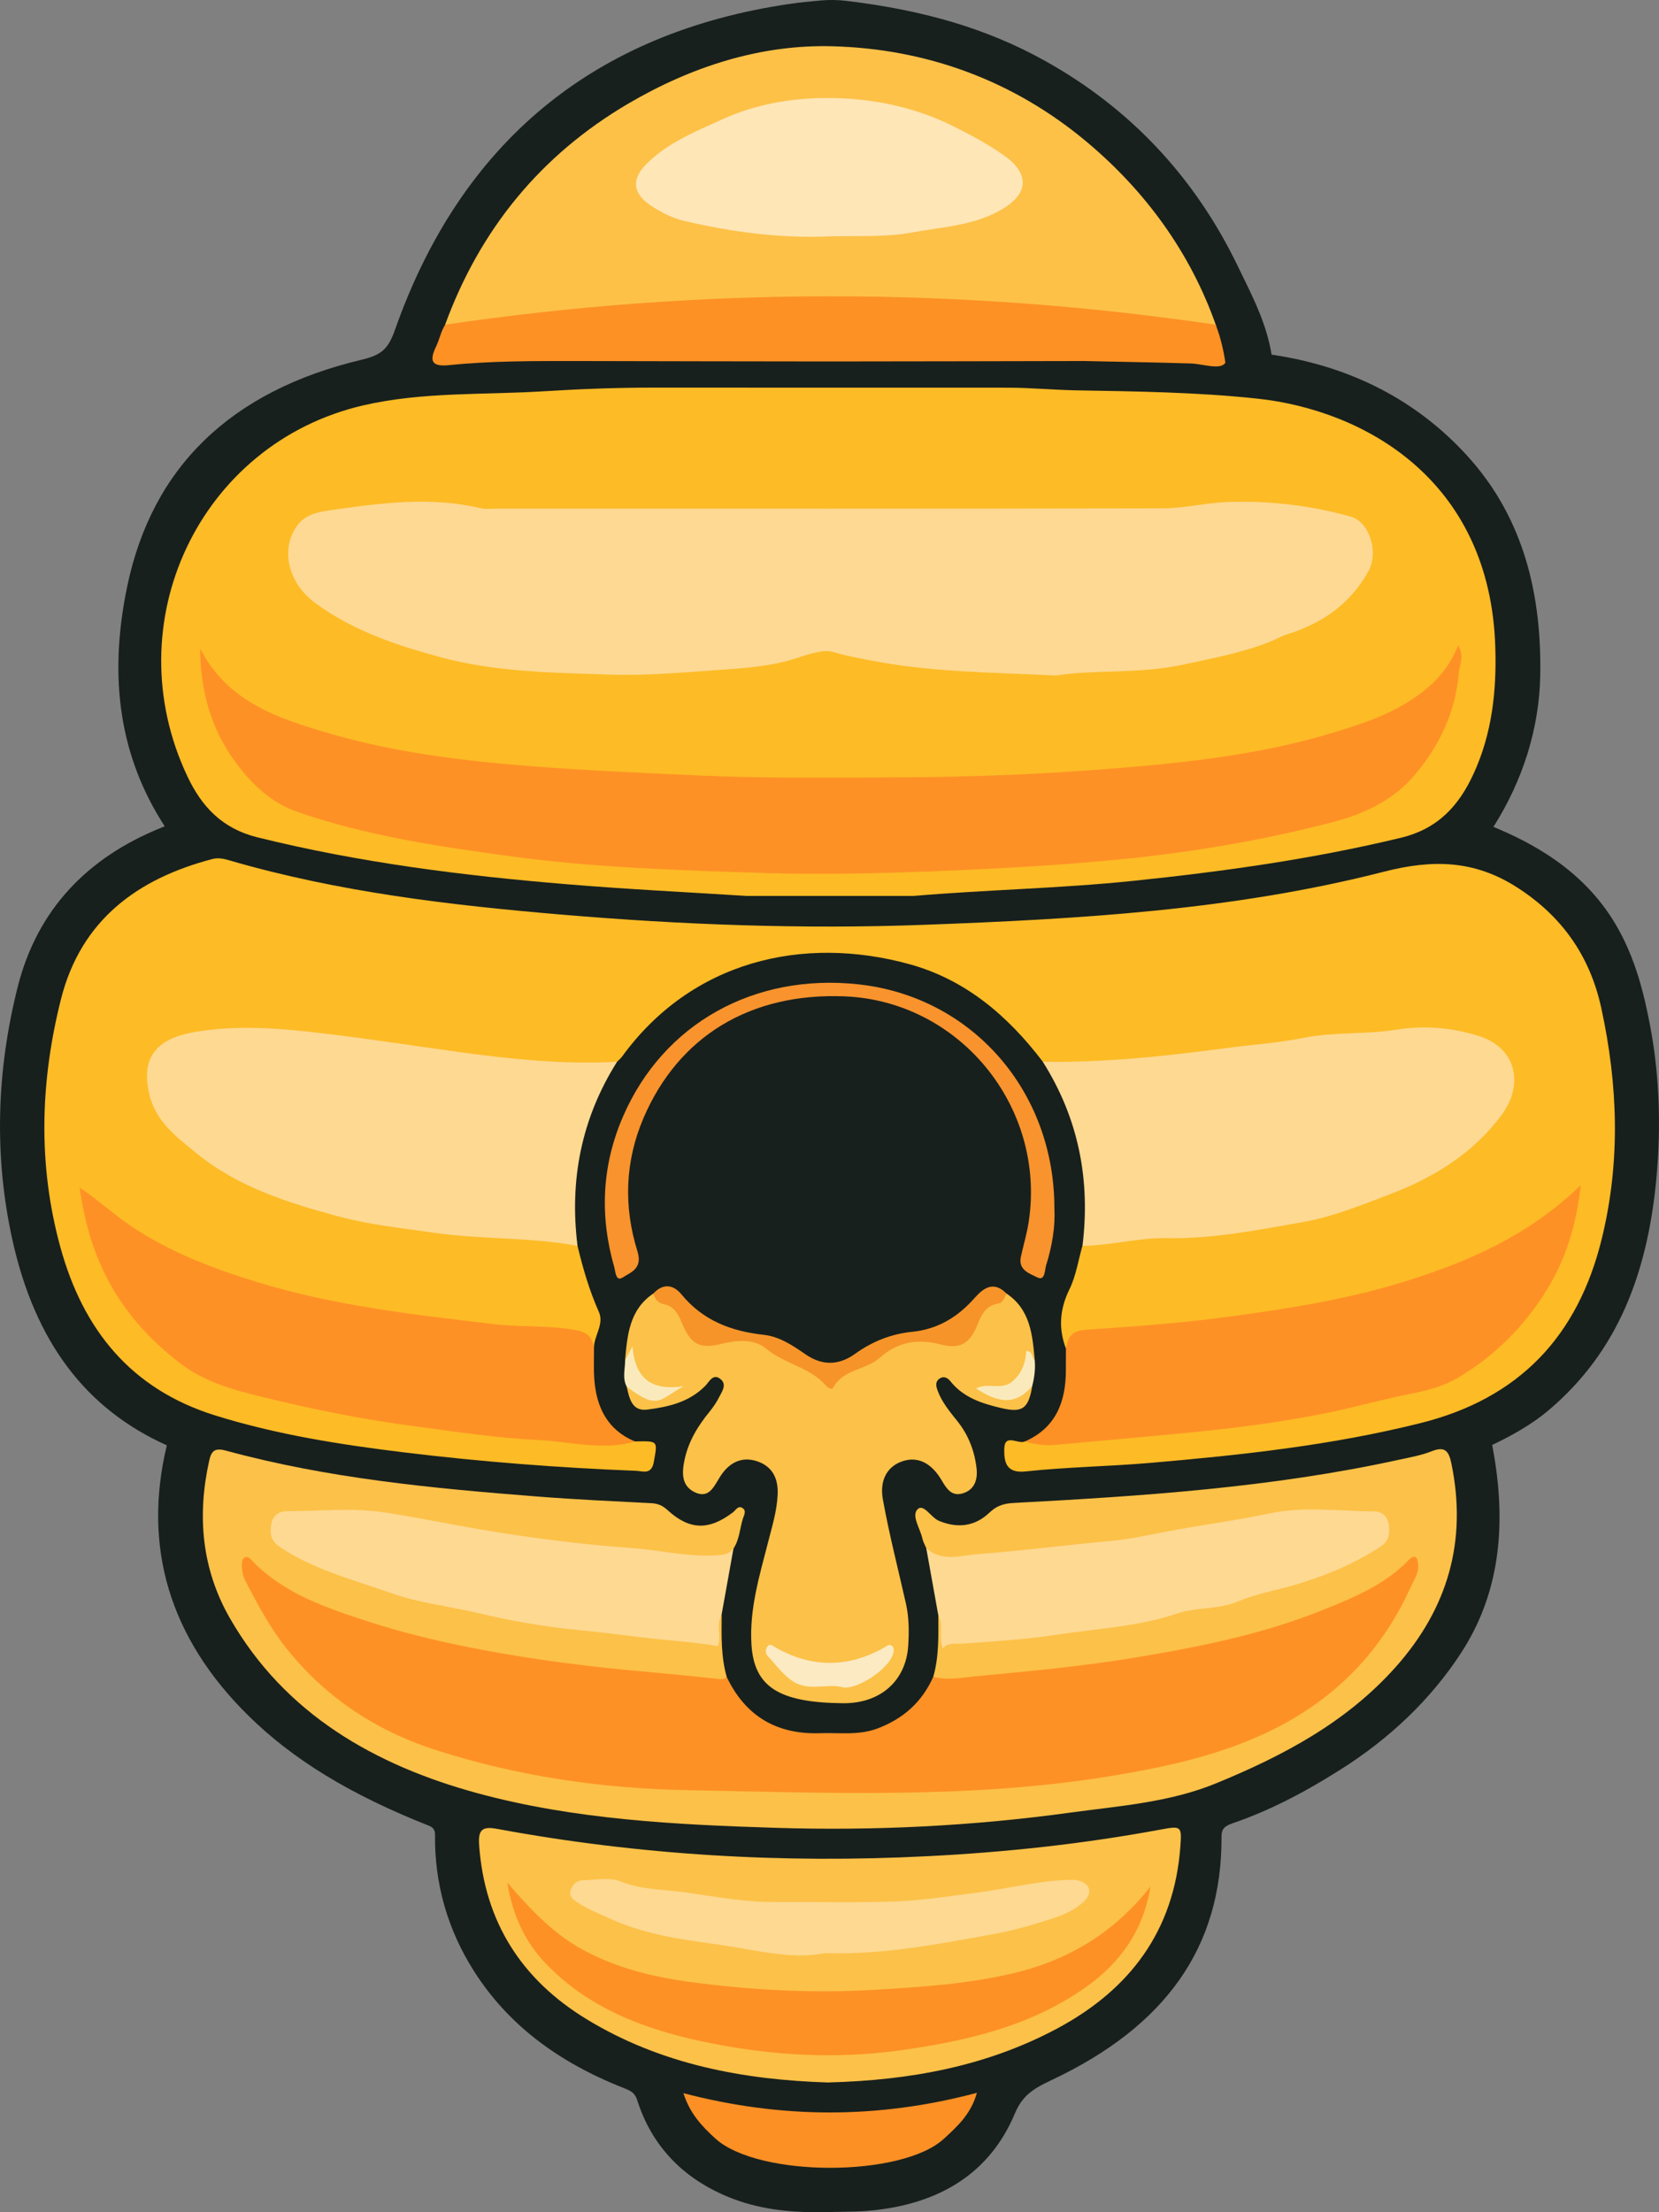 <svg width="27" height="36" viewBox="0 0 27 36" fill="none" xmlns="http://www.w3.org/2000/svg">
<rect x="0" y="0" width="27" height="36" fill="#808080" stroke="none"/>
<g clip-path="url(#clip0_883_37542)">
<path d="M13.579 35.755C13.012 35.774 12.453 35.745 11.92 35.52C11.274 35.248 10.816 34.785 10.599 34.112C10.534 33.911 10.426 33.829 10.252 33.761C9.301 33.388 8.482 32.836 7.918 31.952C7.511 31.314 7.307 30.612 7.318 29.854C7.321 29.651 7.263 29.564 7.073 29.489C6.017 29.072 5.02 28.549 4.2 27.739C3.031 26.584 2.551 25.209 2.947 23.57C2.977 23.448 2.991 23.379 2.849 23.317C1.456 22.707 0.75 21.557 0.433 20.119C0.137 18.779 0.183 17.438 0.52 16.113C0.826 14.908 1.61 14.129 2.737 13.682C2.836 13.643 2.936 13.605 3.051 13.562C2.153 12.349 2.009 10.996 2.303 9.588C2.719 7.599 4.062 6.534 5.935 6.089C6.337 5.993 6.511 5.845 6.653 5.445C7.704 2.463 9.802 0.748 12.903 0.298C13.056 0.276 13.21 0.262 13.363 0.249C13.49 0.237 13.618 0.237 13.745 0.252C14.841 0.384 15.898 0.649 16.88 1.193C18.238 1.945 19.251 3.027 19.928 4.43C20.152 4.893 20.401 5.35 20.47 5.873C20.49 6.022 20.591 5.998 20.687 6.013C21.867 6.192 22.894 6.689 23.705 7.58C24.579 8.54 24.855 9.725 24.83 10.998C24.814 11.829 24.548 12.632 24.102 13.33C23.984 13.516 24.001 13.588 24.221 13.68C24.979 13.996 25.653 14.423 26.091 15.165C26.38 15.656 26.52 16.192 26.624 16.741C26.76 17.461 26.791 18.191 26.741 18.919C26.64 20.394 26.244 21.743 25.072 22.748C24.804 22.977 24.505 23.144 24.195 23.292C24.043 23.365 24.03 23.444 24.058 23.592C24.267 24.704 24.218 25.782 23.584 26.761C23.091 27.522 22.436 28.126 21.673 28.606C21.137 28.943 20.581 29.24 19.981 29.445C19.762 29.52 19.642 29.653 19.643 29.9C19.65 31.781 18.582 32.895 17.011 33.634C16.691 33.785 16.454 33.929 16.297 34.305C15.9 35.25 15.093 35.654 14.112 35.739C13.935 35.754 13.757 35.75 13.579 35.756L13.579 35.755Z" fill="#18201D"/>
<path d="M13.303 36C12.84 36 12.328 35.953 11.83 35.742C11.097 35.434 10.607 34.91 10.374 34.187C10.338 34.076 10.297 34.036 10.166 33.985C9.06 33.552 8.259 32.93 7.718 32.083C7.284 31.403 7.07 30.652 7.08 29.852C7.081 29.785 7.05 29.739 6.987 29.713C5.705 29.207 4.766 28.635 4.035 27.912C2.761 26.654 2.317 25.176 2.715 23.52C1.39 22.926 0.567 21.83 0.201 20.173C-0.094 18.836 -0.064 17.45 0.29 16.053C0.601 14.829 1.395 13.957 2.651 13.459C2.661 13.455 2.671 13.451 2.681 13.447C1.955 12.329 1.756 11.048 2.071 9.539C2.477 7.599 3.759 6.36 5.881 5.855C6.21 5.777 6.318 5.681 6.429 5.365C7.507 2.308 9.673 0.524 12.869 0.061C13.023 0.038 13.176 0.025 13.325 0.011L13.342 0.009C13.49 -0.005 13.634 -0.003 13.773 0.014C15.055 0.167 16.079 0.475 16.994 0.983C18.383 1.752 19.442 2.877 20.142 4.325C20.167 4.378 20.193 4.431 20.219 4.484C20.416 4.885 20.619 5.299 20.695 5.772C20.704 5.773 20.713 5.774 20.722 5.775C22.002 5.969 23.064 6.522 23.879 7.417C24.708 8.328 25.097 9.501 25.067 11.003C25.05 11.849 24.787 12.697 24.305 13.456C24.307 13.456 24.309 13.458 24.311 13.458C24.908 13.707 25.762 14.141 26.294 15.042C26.618 15.59 26.76 16.186 26.856 16.696C26.99 17.401 27.03 18.155 26.977 18.936C26.853 20.743 26.297 22.013 25.225 22.931C24.911 23.2 24.563 23.381 24.295 23.509C24.292 23.511 24.288 23.513 24.285 23.514C24.287 23.523 24.288 23.533 24.291 23.547C24.543 24.882 24.377 25.976 23.783 26.892C23.297 27.641 22.629 28.287 21.797 28.809C21.163 29.209 20.61 29.483 20.057 29.672C19.905 29.724 19.879 29.784 19.88 29.898C19.886 31.678 18.981 32.971 17.111 33.851C16.795 33.999 16.634 34.114 16.515 34.398C16.117 35.344 15.315 35.875 14.131 35.977C14.002 35.989 13.874 35.99 13.751 35.992C13.695 35.992 13.64 35.993 13.585 35.995C13.494 35.998 13.399 36 13.302 36H13.303ZM13.539 0.48C13.488 0.48 13.437 0.483 13.384 0.487L13.367 0.489C13.218 0.503 13.077 0.516 12.937 0.536C11.434 0.754 10.162 1.283 9.158 2.108C8.151 2.936 7.383 4.086 6.875 5.526C6.708 5.998 6.477 6.207 5.988 6.323C4.033 6.788 2.904 7.872 2.535 9.638C2.225 11.121 2.455 12.357 3.24 13.417L3.429 13.672L3.023 13.828C2.953 13.854 2.888 13.88 2.823 13.905C1.702 14.35 1.023 15.092 0.749 16.172C0.414 17.494 0.385 18.804 0.664 20.067C0.998 21.581 1.744 22.572 2.943 23.096C3.271 23.24 3.205 23.511 3.177 23.627C2.814 25.13 3.202 26.418 4.365 27.567C5.06 28.253 5.921 28.777 7.158 29.265C7.44 29.376 7.558 29.553 7.554 29.858C7.544 30.562 7.733 31.222 8.116 31.822C8.6 32.581 9.327 33.142 10.336 33.537C10.53 33.612 10.723 33.726 10.823 34.037C11.012 34.621 11.411 35.046 12.01 35.298C12.529 35.517 13.09 35.53 13.569 35.514H13.57C13.628 35.512 13.685 35.511 13.743 35.511C13.864 35.509 13.977 35.508 14.09 35.498C15.099 35.412 15.748 34.99 16.077 34.21C16.271 33.746 16.582 33.57 16.91 33.415C18.618 32.612 19.41 31.495 19.404 29.9C19.404 29.667 19.489 29.359 19.904 29.217C20.422 29.04 20.943 28.781 21.546 28.402C22.319 27.916 22.938 27.319 23.385 26.629C23.915 25.811 24.054 24.86 23.824 23.638C23.789 23.452 23.787 23.221 24.092 23.075C24.333 22.96 24.645 22.798 24.917 22.565C25.897 21.724 26.386 20.595 26.502 18.903C26.552 18.163 26.515 17.451 26.389 16.787C26.301 16.318 26.172 15.773 25.886 15.289C25.532 14.688 24.99 14.261 24.13 13.902C23.997 13.847 23.856 13.77 23.807 13.612C23.759 13.456 23.828 13.316 23.902 13.201C24.338 12.516 24.577 11.753 24.592 10.994C24.618 9.621 24.271 8.558 23.529 7.743C22.79 6.93 21.821 6.428 20.651 6.25C20.64 6.248 20.628 6.248 20.616 6.247C20.391 6.229 20.262 6.114 20.234 5.906C20.178 5.482 19.991 5.101 19.793 4.697C19.766 4.643 19.74 4.59 19.714 4.536C19.058 3.179 18.066 2.125 16.764 1.404C15.904 0.927 14.935 0.637 13.715 0.49C13.658 0.483 13.598 0.48 13.538 0.48H13.539Z" fill="#18201D"/>
<path d="M16.972 17.278C16.405 16.533 15.719 15.945 14.807 15.692C13.062 15.21 11.252 15.642 10.124 17.194C10.102 17.225 10.07 17.25 10.043 17.278C9.611 17.442 9.164 17.372 8.727 17.338C7.736 17.259 6.745 17.137 5.765 16.978C5.234 16.892 4.703 16.922 4.177 16.837C3.804 16.777 3.425 16.848 3.059 16.919C2.466 17.033 2.284 17.595 2.677 18.118C3.001 18.551 3.42 18.893 3.911 19.122C4.886 19.575 5.907 19.838 6.977 19.972C7.673 20.059 8.38 20.002 9.067 20.163C9.181 20.189 9.304 20.189 9.399 20.274C9.487 20.64 9.591 21 9.745 21.345C9.84 21.556 9.659 21.741 9.667 21.947C9.459 21.713 9.181 21.691 8.895 21.677C7.275 21.594 5.67 21.391 4.11 20.924C3.13 20.631 2.205 20.216 1.398 19.504C1.637 20.832 2.34 21.782 3.46 22.416C3.852 22.638 4.314 22.657 4.743 22.761C6.215 23.116 7.718 23.256 9.224 23.381C9.594 23.412 9.967 23.403 10.335 23.457C10.719 23.449 10.701 23.446 10.641 23.789C10.603 24.004 10.466 23.94 10.354 23.935C9.091 23.885 7.831 23.788 6.576 23.635C5.537 23.508 4.506 23.347 3.5 23.033C2.132 22.607 1.35 21.639 0.981 20.29C0.614 18.95 0.655 17.598 0.992 16.261C1.318 14.971 2.237 14.299 3.457 13.979C3.556 13.953 3.649 13.976 3.747 14.005C5.511 14.517 7.323 14.73 9.145 14.884C11.104 15.05 13.068 15.123 15.033 15.05C17.551 14.957 20.07 14.814 22.521 14.186C23.319 13.981 23.994 13.998 24.681 14.435C25.414 14.902 25.875 15.55 26.061 16.406C26.332 17.652 26.375 18.898 26.072 20.145C25.684 21.747 24.722 22.758 23.12 23.158C21.676 23.52 20.206 23.678 18.731 23.805C18.052 23.864 17.369 23.872 16.692 23.945C16.368 23.98 16.342 23.783 16.344 23.583C16.347 23.316 16.569 23.509 16.68 23.457C17.712 23.408 18.738 23.299 19.765 23.189C20.718 23.087 21.662 22.925 22.589 22.68C23.006 22.57 23.441 22.535 23.817 22.272C24.777 21.6 25.408 20.717 25.611 19.529C24.091 20.752 22.301 21.186 20.444 21.441C19.613 21.554 18.784 21.684 17.943 21.687C17.708 21.688 17.511 21.777 17.348 21.946C17.223 21.615 17.247 21.304 17.405 20.981C17.512 20.763 17.549 20.51 17.616 20.274C17.985 20.11 18.377 20.08 18.771 20.068C20.212 20.023 21.613 19.794 22.944 19.199C23.452 18.971 23.867 18.629 24.252 18.238C24.35 18.139 24.421 18.018 24.467 17.883C24.65 17.34 24.434 16.968 23.87 16.896C23.034 16.789 22.204 16.861 21.369 16.967C20.441 17.086 19.515 17.223 18.582 17.308C18.168 17.346 17.756 17.362 17.341 17.362C17.211 17.362 17.084 17.353 16.972 17.277L16.972 17.278Z" fill="#FDBB26"/>
<path d="M16.416 6.309C16.763 6.309 17.143 6.345 17.506 6.352C18.493 6.369 19.483 6.382 20.463 6.487C22.186 6.672 24.254 7.794 24.336 10.536C24.358 11.243 24.283 11.932 23.987 12.581C23.746 13.111 23.404 13.488 22.796 13.634C21.353 13.982 19.89 14.185 18.418 14.337C17.24 14.458 16.056 14.479 14.877 14.579C14.318 14.64 13.757 14.599 13.197 14.603C12.845 14.606 12.49 14.639 12.138 14.579C11.174 14.518 10.208 14.471 9.245 14.391C7.543 14.251 5.854 14.039 4.189 13.626C3.617 13.484 3.284 13.129 3.051 12.636C1.866 10.135 3.249 7.214 5.911 6.597C6.88 6.373 7.873 6.429 8.856 6.367C9.436 6.331 10.015 6.308 10.598 6.308" fill="#FDBB26"/>
<path d="M15.189 27.287C15.283 26.957 15.273 26.619 15.271 26.282C15.471 26.409 15.396 26.578 15.356 26.726C15.807 26.638 16.284 26.581 16.763 26.548C17.245 26.515 17.715 26.4 18.194 26.355C18.737 26.304 19.248 26.102 19.791 26.054C20.096 26.028 20.387 25.915 20.676 25.815C21.216 25.629 21.788 25.521 22.264 25.173C22.312 25.138 22.363 25.108 22.408 25.068C22.473 25.012 22.504 24.941 22.487 24.855C22.467 24.75 22.39 24.699 22.297 24.697C21.745 24.683 21.186 24.614 20.643 24.729C20.044 24.858 19.437 24.928 18.835 25.036C17.883 25.208 16.914 25.246 15.957 25.374C15.76 25.401 15.563 25.399 15.366 25.396C15.224 25.393 15.119 25.342 15.076 25.196C15.053 25.142 15.023 25.09 15.011 25.034C14.975 24.872 14.83 24.666 14.933 24.561C15.031 24.462 15.15 24.694 15.281 24.749C15.59 24.877 15.87 24.838 16.105 24.614C16.224 24.5 16.343 24.466 16.498 24.458C18.598 24.346 20.695 24.208 22.758 23.757C22.942 23.717 23.129 23.685 23.302 23.616C23.51 23.534 23.577 23.607 23.619 23.806C23.885 25.076 23.561 26.179 22.711 27.132C21.91 28.03 20.881 28.573 19.793 29.02C19.033 29.332 18.219 29.388 17.42 29.497C15.833 29.715 14.236 29.795 12.633 29.745C10.992 29.694 9.339 29.61 7.759 29.178C6.118 28.729 4.64 27.904 3.739 26.329C3.284 25.533 3.206 24.671 3.403 23.778C3.439 23.61 3.493 23.556 3.683 23.608C5.339 24.059 7.039 24.22 8.742 24.353C9.362 24.402 9.984 24.43 10.605 24.462C10.71 24.468 10.786 24.502 10.865 24.575C11.222 24.901 11.536 24.908 11.927 24.612C11.972 24.578 12.007 24.503 12.072 24.534C12.16 24.578 12.107 24.659 12.089 24.717C12.04 24.878 12.034 25.052 11.939 25.197C11.896 25.343 11.79 25.395 11.649 25.398C11.481 25.401 11.313 25.408 11.146 25.387C10.382 25.291 9.611 25.257 8.851 25.142C8.024 25.018 7.191 24.911 6.371 24.731C5.829 24.612 5.27 24.684 4.718 24.698C4.624 24.701 4.547 24.752 4.527 24.856C4.508 24.956 4.554 25.029 4.629 25.088C4.898 25.3 5.198 25.458 5.519 25.555C5.982 25.697 6.432 25.892 6.908 25.979C7.479 26.084 8.045 26.216 8.616 26.32C9.549 26.491 10.491 26.561 11.43 26.671C11.521 26.682 11.601 26.717 11.666 26.751C11.62 26.587 11.543 26.416 11.745 26.283C11.742 26.62 11.733 26.959 11.827 27.288C11.818 27.433 11.707 27.394 11.63 27.389C10.507 27.315 9.39 27.193 8.278 27.015C7.642 26.914 7.019 26.765 6.4 26.597C5.572 26.371 4.763 26.086 4.06 25.541C4.154 25.9 4.312 26.224 4.526 26.518C5.255 27.522 6.223 28.16 7.415 28.482C8.518 28.779 9.636 28.937 10.771 29.014C12.428 29.128 14.088 29.09 15.744 29.05C17.113 29.017 18.479 28.836 19.8 28.425C21.212 27.985 22.277 27.133 22.904 25.759C22.933 25.696 22.972 25.636 22.962 25.563C22.951 25.542 22.93 25.529 22.916 25.541C22.212 26.11 21.38 26.391 20.53 26.624C18.865 27.077 17.159 27.268 15.445 27.384C15.353 27.39 15.224 27.455 15.189 27.288L15.189 27.287Z" fill="#FCC148"/>
<path d="M15.189 27.287C15.418 27.348 15.652 27.301 15.877 27.279C16.727 27.198 17.578 27.121 18.42 26.983C19.484 26.808 20.543 26.6 21.554 26.19C22.051 25.988 22.539 25.787 22.922 25.391C23.015 25.294 23.072 25.32 23.081 25.46C23.091 25.61 23.007 25.72 22.949 25.847C22.441 26.966 21.612 27.75 20.509 28.244C19.723 28.596 18.885 28.771 18.042 28.908C15.77 29.276 13.479 29.174 11.196 29.132C9.815 29.107 8.435 28.909 7.106 28.483C6.14 28.173 5.317 27.643 4.667 26.831C4.39 26.485 4.191 26.105 3.99 25.718C3.959 25.659 3.943 25.587 3.937 25.52C3.932 25.464 3.934 25.378 3.968 25.354C4.042 25.301 4.089 25.386 4.135 25.431C4.645 25.939 5.303 26.161 5.956 26.376C6.506 26.556 7.072 26.695 7.64 26.808C8.313 26.942 8.991 27.043 9.675 27.121C10.348 27.198 11.023 27.245 11.695 27.323C11.749 27.329 11.791 27.331 11.826 27.286C12.132 27.932 12.647 28.228 13.345 28.205C13.657 28.194 13.972 28.244 14.281 28.128C14.7 27.97 15.006 27.699 15.189 27.286V27.287Z" fill="#FE9125"/>
<path d="M7.244 5.284C7.814 3.727 8.804 2.522 10.222 1.688C11.249 1.085 12.377 0.72 13.551 0.753C15.082 0.795 16.496 1.309 17.694 2.315C18.646 3.115 19.377 4.116 19.793 5.304C19.708 5.379 19.587 5.34 19.489 5.326C18.337 5.163 17.179 5.07 16.017 5.008C15.052 4.957 14.088 4.867 13.123 4.903C11.893 4.949 10.662 4.997 9.435 5.115C8.788 5.178 8.14 5.236 7.496 5.331C7.408 5.344 7.319 5.353 7.244 5.285L7.244 5.284Z" fill="#FDC148"/>
<path d="M13.484 33.889C12.11 33.847 10.758 33.599 9.542 32.856C8.495 32.217 7.888 31.284 7.798 30.028C7.78 29.782 7.843 29.716 8.086 29.761C10.408 30.191 12.748 30.327 15.103 30.206C16.375 30.142 17.64 30.005 18.894 29.772C19.225 29.711 19.235 29.717 19.21 30.052C19.109 31.422 18.388 32.373 17.221 33.002C16.064 33.625 14.808 33.854 13.484 33.888V33.889Z" fill="#FCC148"/>
<path d="M16.972 17.278C17.957 17.294 18.93 17.192 19.907 17.062C20.34 17.003 20.794 16.974 21.216 16.889C21.726 16.788 22.233 16.837 22.737 16.755C23.184 16.682 23.65 16.725 24.077 16.862C24.668 17.052 24.815 17.637 24.436 18.148C23.976 18.765 23.346 19.156 22.645 19.425C22.167 19.609 21.68 19.805 21.179 19.892C20.458 20.018 19.73 20.163 18.994 20.149C18.527 20.14 18.078 20.268 17.617 20.275C17.75 19.2 17.552 18.198 16.972 17.279L16.972 17.278Z" fill="#FED992"/>
<path d="M9.398 20.275C8.624 20.128 7.834 20.174 7.054 20.06C6.533 19.984 6.008 19.931 5.499 19.793C4.678 19.57 3.863 19.314 3.192 18.762C2.877 18.504 2.531 18.256 2.427 17.795C2.284 17.166 2.592 16.897 3.16 16.796C3.876 16.67 4.602 16.737 5.306 16.822C6.021 16.907 6.739 17.02 7.455 17.118C8.31 17.235 9.174 17.327 10.043 17.278C9.464 18.196 9.265 19.199 9.399 20.274L9.398 20.275Z" fill="#FED992"/>
<path d="M16.381 21.05C16.769 21.311 16.804 21.723 16.84 22.137C16.738 22.148 16.742 22.246 16.703 22.309C16.571 22.528 16.399 22.672 16.116 22.613C16.302 22.74 16.473 22.731 16.64 22.591C16.683 22.554 16.736 22.52 16.8 22.553C16.738 22.928 16.639 22.996 16.288 22.912C15.977 22.838 15.68 22.743 15.468 22.478C15.422 22.42 15.358 22.386 15.287 22.437C15.217 22.488 15.235 22.563 15.259 22.628C15.329 22.819 15.458 22.973 15.582 23.128C15.761 23.352 15.861 23.612 15.893 23.892C15.914 24.069 15.867 24.241 15.671 24.301C15.49 24.357 15.407 24.229 15.327 24.092C15.158 23.804 14.937 23.699 14.694 23.777C14.452 23.855 14.309 24.073 14.369 24.403C14.472 24.972 14.617 25.533 14.744 26.096C14.795 26.323 14.796 26.553 14.781 26.782C14.744 27.357 14.324 27.723 13.72 27.717C12.673 27.707 12.274 27.45 12.23 26.764C12.194 26.183 12.362 25.638 12.503 25.087C12.567 24.836 12.644 24.588 12.656 24.325C12.669 24.066 12.576 23.868 12.329 23.782C12.068 23.691 11.861 23.807 11.721 24.028C11.618 24.191 11.538 24.399 11.3 24.28C11.088 24.174 11.097 23.963 11.141 23.755C11.205 23.453 11.36 23.202 11.551 22.969C11.607 22.899 11.659 22.825 11.699 22.745C11.746 22.652 11.835 22.537 11.732 22.447C11.606 22.338 11.544 22.487 11.474 22.557C11.213 22.82 10.873 22.896 10.532 22.939C10.284 22.97 10.241 22.752 10.199 22.563C10.256 22.509 10.307 22.549 10.357 22.577C10.54 22.677 10.731 22.687 10.929 22.608C10.621 22.68 10.433 22.532 10.299 22.283C10.267 22.224 10.261 22.145 10.173 22.137C10.209 21.723 10.245 21.31 10.633 21.05C10.886 21.148 11.098 21.286 11.199 21.565C11.274 21.774 11.45 21.848 11.656 21.799C12.081 21.699 12.453 21.786 12.795 22.062C12.987 22.218 13.254 22.246 13.44 22.422C13.489 22.467 13.551 22.454 13.602 22.41C13.852 22.193 14.184 22.123 14.445 21.917C14.685 21.727 14.977 21.737 15.269 21.785C15.621 21.843 15.703 21.809 15.852 21.483C15.962 21.242 16.166 21.146 16.381 21.049L16.381 21.05Z" fill="#FCC148"/>
<path d="M10.335 23.458C9.805 23.613 9.276 23.457 8.75 23.433C8.086 23.403 7.424 23.298 6.763 23.212C5.925 23.104 5.101 22.936 4.279 22.735C3.787 22.615 3.322 22.491 2.909 22.168C1.986 21.448 1.467 20.573 1.296 19.327C1.599 19.526 1.847 19.76 2.128 19.949C2.761 20.376 3.459 20.64 4.172 20.86C5.435 21.249 6.742 21.396 8.05 21.549C8.47 21.598 8.892 21.567 9.314 21.635C9.542 21.671 9.642 21.734 9.667 21.948C9.668 22.117 9.66 22.287 9.673 22.455C9.709 22.911 9.892 23.274 10.335 23.458Z" fill="#FE9125"/>
<path d="M17.348 21.948C17.381 21.764 17.43 21.656 17.673 21.64C18.465 21.586 19.257 21.529 20.046 21.421C21.01 21.289 21.97 21.136 22.899 20.843C23.919 20.523 24.89 20.098 25.727 19.285C25.654 19.94 25.481 20.492 25.177 20.985C24.81 21.582 24.323 22.073 23.712 22.429C23.478 22.565 23.228 22.628 22.964 22.68C22.493 22.773 22.03 22.907 21.558 23.001C20.758 23.161 19.951 23.258 19.14 23.334C18.486 23.395 17.831 23.454 17.176 23.513C17.007 23.528 16.842 23.505 16.68 23.457C17.18 23.238 17.345 22.819 17.347 22.305C17.347 22.185 17.347 22.066 17.348 21.947V21.948Z" fill="#FE9125"/>
<path d="M7.244 5.284C11.419 4.668 15.61 4.668 19.786 5.284C19.791 5.291 19.79 5.296 19.793 5.304C19.867 5.503 19.913 5.699 19.943 5.903C19.862 6.028 19.576 5.921 19.382 5.915C18.802 5.897 18.222 5.888 17.642 5.875C17.496 5.875 17.429 5.869 17.328 5.829C14.78 5.818 12.234 5.819 9.687 5.829C9.586 5.869 9.473 5.83 9.373 5.875C8.684 5.875 7.996 5.872 7.31 5.942C7.025 5.971 6.982 5.876 7.098 5.637C7.153 5.523 7.173 5.401 7.244 5.285V5.284Z" fill="#FD9124"/>
<path d="M15.076 25.196C15.335 25.424 15.641 25.31 15.921 25.29C16.645 25.236 17.365 25.14 18.087 25.075C18.381 25.048 18.672 24.984 18.956 24.929C19.53 24.819 20.111 24.745 20.685 24.624C21.225 24.511 21.805 24.592 22.368 24.596C22.502 24.596 22.586 24.684 22.604 24.82C22.622 24.955 22.602 25.079 22.476 25.163C22.044 25.45 21.57 25.643 21.078 25.79C20.77 25.881 20.447 25.934 20.154 26.059C19.829 26.197 19.482 26.148 19.15 26.26C18.521 26.473 17.848 26.502 17.195 26.603C16.696 26.679 16.181 26.71 15.672 26.747C15.559 26.755 15.439 26.722 15.344 26.823C15.267 26.637 15.366 26.446 15.27 26.281C15.205 25.919 15.14 25.557 15.075 25.195L15.076 25.196Z" fill="#FED992"/>
<path d="M11.743 26.281C11.648 26.447 11.746 26.637 11.685 26.788C11.278 26.718 10.869 26.696 10.466 26.648C10.118 26.607 9.768 26.559 9.42 26.527C8.863 26.475 8.316 26.376 7.776 26.249C7.302 26.138 6.817 26.087 6.352 25.921C5.733 25.701 5.092 25.542 4.538 25.163C4.403 25.07 4.387 24.934 4.417 24.791C4.445 24.657 4.542 24.592 4.676 24.592C5.209 24.592 5.752 24.531 6.273 24.614C6.771 24.692 7.269 24.794 7.768 24.88C8.6 25.023 9.435 25.131 10.276 25.191C10.727 25.223 11.17 25.334 11.625 25.312C11.748 25.306 11.859 25.303 11.938 25.195C11.873 25.557 11.808 25.918 11.743 26.28V26.281Z" fill="#FED992"/>
<path d="M17.16 19.666C17.176 19.947 17.126 20.273 17.026 20.588C17.002 20.664 17.01 20.852 16.884 20.788C16.771 20.73 16.567 20.673 16.614 20.454C16.657 20.259 16.715 20.068 16.744 19.871C17.02 18.005 15.612 16.29 13.746 16.214C12.217 16.152 11.044 16.859 10.472 18.196C10.17 18.904 10.148 19.637 10.374 20.362C10.463 20.645 10.266 20.704 10.134 20.789C10.019 20.863 10.017 20.687 9.997 20.621C9.757 19.786 9.794 18.962 10.142 18.164C10.797 16.656 12.277 15.832 13.977 16.019C15.811 16.221 17.162 17.747 17.16 19.665L17.16 19.666Z" fill="#F8932D"/>
<path d="M11.123 34.063C12.711 34.478 14.288 34.486 15.899 34.057C15.801 34.404 15.583 34.602 15.36 34.806C14.678 35.434 12.344 35.436 11.644 34.802C11.411 34.592 11.223 34.381 11.123 34.063Z" fill="#FC9025"/>
<path d="M16.381 21.05C16.346 21.116 16.331 21.199 16.238 21.215C16.046 21.249 15.972 21.393 15.907 21.558C15.786 21.866 15.621 21.962 15.306 21.878C14.932 21.778 14.604 21.84 14.318 22.096C14.092 22.298 13.73 22.276 13.564 22.576C13.535 22.628 13.472 22.582 13.44 22.545C13.179 22.248 12.771 22.198 12.473 21.95C12.271 21.781 11.995 21.808 11.737 21.87C11.382 21.956 11.244 21.878 11.098 21.53C11.039 21.39 10.975 21.258 10.805 21.224C10.713 21.206 10.658 21.141 10.633 21.05C10.79 20.88 10.959 20.904 11.089 21.062C11.441 21.491 11.901 21.664 12.431 21.722C12.678 21.749 12.894 21.889 13.097 22.031C13.373 22.225 13.643 22.227 13.918 22.03C14.196 21.83 14.505 21.707 14.845 21.673C15.259 21.632 15.587 21.434 15.86 21.124C16.01 20.954 16.175 20.841 16.381 21.051V21.05Z" fill="#F69429"/>
<path d="M9.373 5.874C9.411 5.826 9.449 5.765 9.535 5.749C9.605 5.695 9.781 5.793 9.857 5.793C12.291 5.792 14.724 5.792 17.157 5.793C17.234 5.793 17.316 5.771 17.386 5.826C17.471 5.842 17.556 5.858 17.642 5.875C16.253 5.877 14.865 5.882 13.478 5.882C12.109 5.882 10.741 5.877 9.373 5.875V5.874Z" fill="#FD9124"/>
<path d="M10.174 22.137C10.201 22.086 10.228 22.035 10.294 21.91C10.338 22.486 10.659 22.629 11.127 22.558C10.727 22.773 10.717 22.96 10.199 22.564C10.126 22.425 10.174 22.279 10.174 22.137L10.174 22.137Z" fill="#FAEABB"/>
<path d="M16.8 22.552C16.52 22.895 16.215 22.812 15.884 22.594C16.077 22.495 16.3 22.625 16.467 22.488C16.625 22.359 16.693 22.181 16.702 21.981C16.82 21.994 16.787 22.098 16.84 22.136C16.858 22.318 16.814 22.499 16.8 22.552Z" fill="#FAEABB"/>
<path d="M12.138 14.58C13.051 14.58 13.964 14.58 14.877 14.58C14.842 14.648 14.778 14.636 14.721 14.636C13.912 14.636 13.103 14.636 12.293 14.636C12.236 14.636 12.172 14.648 12.138 14.58Z" fill="#18201D"/>
<path d="M17.186 10.993C16.186 10.943 15.269 10.94 14.367 10.783C14.097 10.735 13.815 10.685 13.544 10.607C13.398 10.565 13.152 10.648 12.964 10.71C12.576 10.837 12.167 10.87 11.775 10.897C11.158 10.94 10.536 10.999 9.916 10.978C8.996 10.946 8.078 10.939 7.174 10.696C6.445 10.5 5.749 10.265 5.133 9.815C4.694 9.494 4.563 8.958 4.823 8.571C4.972 8.351 5.222 8.326 5.415 8.298C6.211 8.183 7.014 8.079 7.817 8.269C7.902 8.289 7.994 8.277 8.083 8.277C11.698 8.277 15.314 8.28 18.929 8.272C19.28 8.271 19.631 8.181 19.983 8.169C20.66 8.146 21.331 8.224 21.985 8.408C22.28 8.491 22.446 8.975 22.272 9.293C21.979 9.827 21.514 10.148 20.943 10.324C20.851 10.353 20.766 10.405 20.675 10.441C20.211 10.625 19.726 10.715 19.239 10.819C18.526 10.972 17.808 10.893 17.185 10.993L17.186 10.993Z" fill="#FED993"/>
<path d="M3.256 10.551C3.7 11.422 4.524 11.69 5.348 11.932C6.264 12.201 7.204 12.337 8.156 12.427C9.205 12.525 10.254 12.567 11.305 12.617C12.4 12.668 13.493 12.654 14.587 12.65C15.659 12.646 16.733 12.611 17.802 12.53C19.092 12.433 20.384 12.314 21.635 11.941C22.143 11.79 22.645 11.63 23.085 11.309C23.365 11.105 23.587 10.866 23.731 10.501C23.838 10.685 23.751 10.817 23.741 10.952C23.691 11.583 23.429 12.127 23.037 12.597C22.686 13.016 22.212 13.245 21.682 13.381C20.549 13.675 19.401 13.87 18.237 13.984C17.229 14.084 16.219 14.137 15.207 14.178C14.29 14.213 13.372 14.236 12.458 14.207C11.065 14.164 9.67 14.121 8.284 13.931C7.115 13.771 5.952 13.6 4.833 13.209C4.413 13.062 4.1 12.765 3.838 12.411C3.43 11.861 3.261 11.233 3.257 10.551H3.256Z" fill="#FE9125"/>
<path d="M13.497 3.847C12.695 3.881 11.907 3.776 11.128 3.593C10.937 3.548 10.759 3.455 10.594 3.346C10.297 3.151 10.269 2.917 10.528 2.661C10.879 2.314 11.331 2.135 11.767 1.937C12.312 1.689 12.909 1.592 13.487 1.595C14.186 1.598 14.886 1.737 15.533 2.063C15.814 2.205 16.09 2.352 16.346 2.534C16.753 2.823 16.743 3.143 16.322 3.397C15.869 3.671 15.352 3.69 14.852 3.782C14.402 3.865 13.948 3.833 13.496 3.847H13.497Z" fill="#FEE6B6"/>
<path d="M18.723 30.701C18.611 31.404 18.242 31.936 17.669 32.34C16.772 32.972 15.753 33.208 14.691 33.36C13.576 33.52 12.472 33.447 11.387 33.212C10.463 33.012 9.568 32.668 8.886 31.957C8.556 31.614 8.345 31.186 8.256 30.636C8.647 31.089 9.009 31.47 9.487 31.73C10.044 32.032 10.649 32.177 11.258 32.257C12.234 32.385 13.221 32.441 14.207 32.382C14.969 32.337 15.732 32.29 16.484 32.113C17.395 31.898 18.137 31.447 18.723 30.701Z" fill="#FD9125"/>
<path d="M13.409 31.785C12.89 31.896 12.286 31.729 11.69 31.645C11.107 31.563 10.505 31.486 9.946 31.23C9.764 31.147 9.577 31.078 9.408 30.965C9.327 30.911 9.251 30.863 9.288 30.756C9.318 30.667 9.388 30.6 9.485 30.598C9.691 30.594 9.921 30.544 10.1 30.617C10.446 30.758 10.817 30.745 11.164 30.796C11.634 30.864 12.114 30.953 12.596 30.951C13.234 30.949 13.872 30.965 14.51 30.945C14.98 30.931 15.449 30.857 15.914 30.797C16.403 30.734 16.887 30.607 17.385 30.592C17.454 30.59 17.527 30.59 17.589 30.614C17.762 30.681 17.77 30.826 17.632 30.952C17.407 31.158 17.12 31.221 16.846 31.308C16.448 31.435 16.037 31.499 15.625 31.572C14.921 31.697 14.222 31.806 13.41 31.785H13.409Z" fill="#FDD991"/>
<path d="M13.741 27.463C13.463 27.381 13.161 27.541 12.887 27.349C12.728 27.237 12.623 27.086 12.495 26.95C12.457 26.909 12.45 26.833 12.497 26.785C12.541 26.74 12.583 26.788 12.625 26.811C13.211 27.144 13.799 27.142 14.385 26.814C14.427 26.791 14.467 26.745 14.515 26.782C14.559 26.816 14.548 26.873 14.533 26.921C14.458 27.157 13.995 27.472 13.741 27.463Z" fill="#FBEAC2"/>
<path d="M17.386 5.826C14.8 5.826 12.214 5.826 9.628 5.826C9.702 5.725 9.809 5.766 9.901 5.766C12.305 5.763 14.709 5.763 17.112 5.766C17.205 5.766 17.312 5.725 17.385 5.826H17.386Z" fill="#FD9124"/>
</g>
<defs>
<clipPath id="clip0_883_37542">
<rect width="27" height="36" fill="white"/>
</clipPath>
</defs>
</svg>
